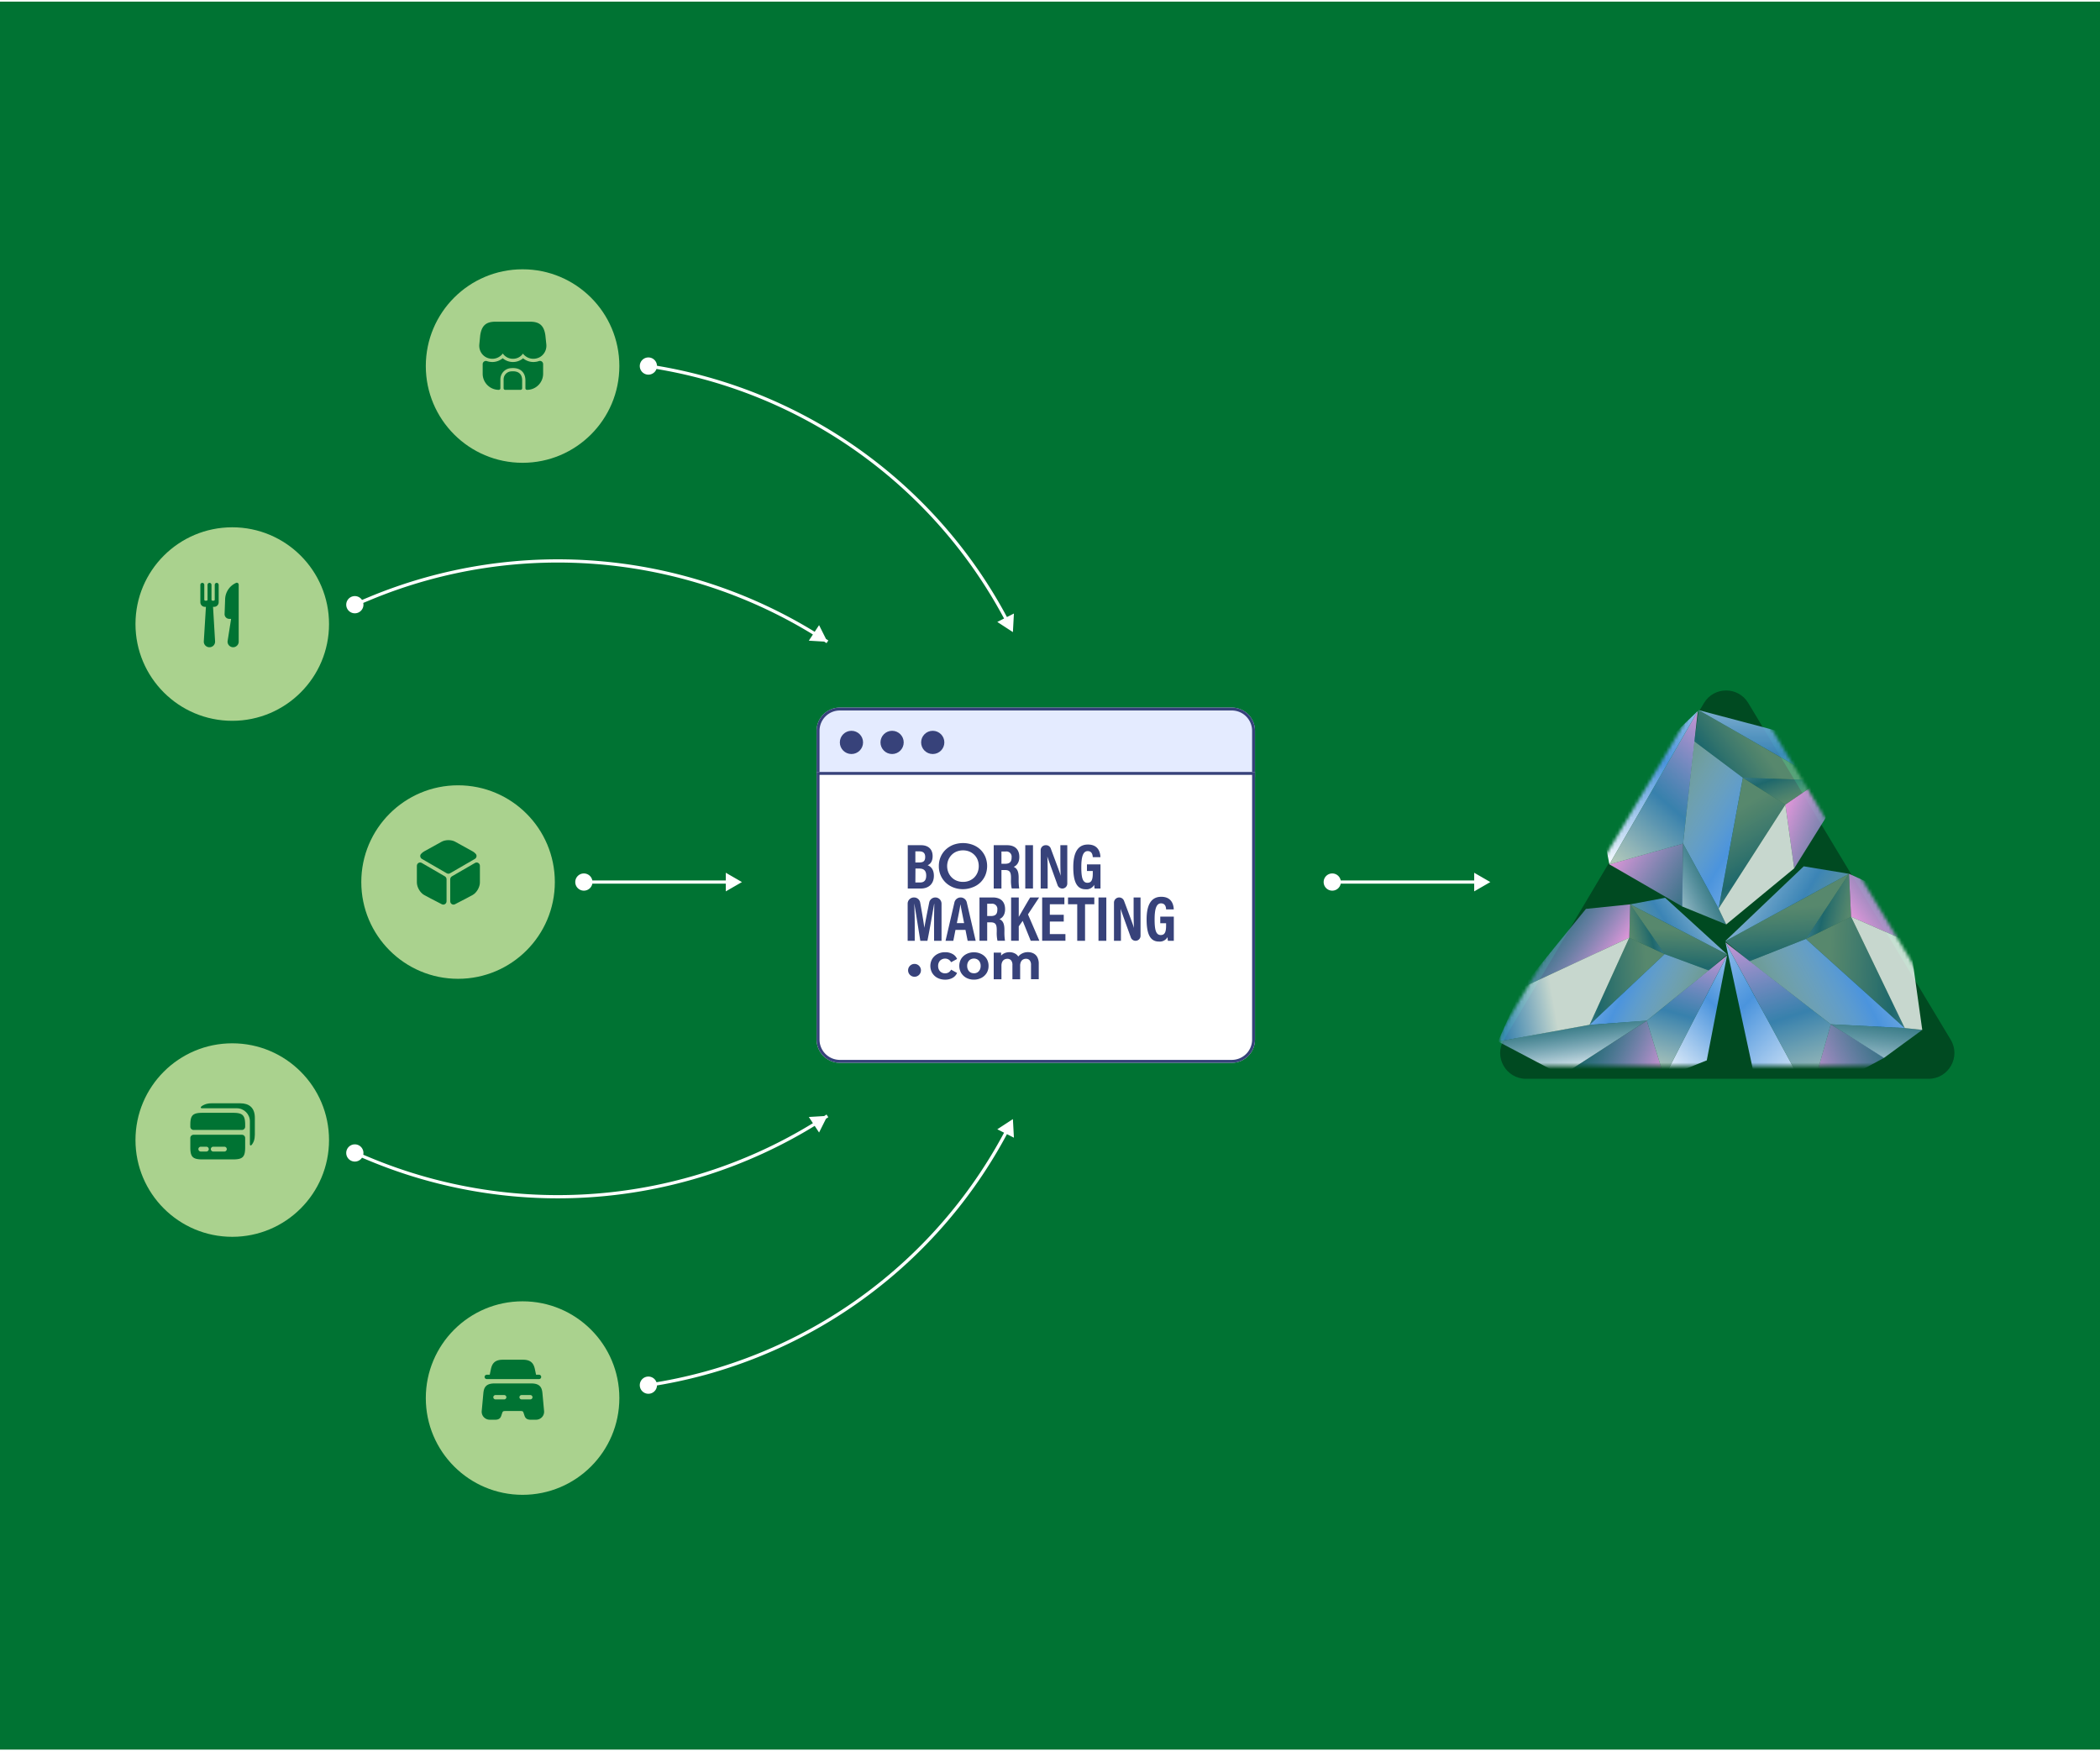 <svg xmlns="http://www.w3.org/2000/svg" width="651" height="543" fill="none"><path fill="#007333" d="M0 .5h651v542H0V.5z"/><path fill="#fff" d="M178.333 273.5a2.667 2.667 0 1 0 5.334 0 2.667 2.667 0 0 0-5.334 0zm51.667 0-5-2.887v5.774l5-2.887zm-49 .5h44.5v-1H181v1zm229.333-.5a2.667 2.667 0 1 0 5.334 0 2.667 2.667 0 0 0-5.334 0zm51.667 0-5-2.887v5.774l5-2.887zm-49 .5h44.5v-1H413v1z"/><g filter="url(#a)"><circle cx="159" cy="110.5" r="30" fill="#AAD28E"/></g><path fill="#007333" d="m169.36 106.77-.29-2.77c-.42-3.02-1.79-4.25-4.72-4.25h-10.76c-2.94 0-4.3 1.23-4.73 4.28l-.27 2.75c-.1 1.07.19 2.11.82 2.92.76.99 1.93 1.55 3.23 1.55 1.26 0 2.47-.63 3.23-1.64a3.754 3.754 0 0 0 3.13 1.64c1.29 0 2.42-.6 3.11-1.6.77.99 1.96 1.6 3.2 1.6 1.33 0 2.53-.59 3.28-1.63.6-.8.87-1.81.77-2.85zm-11.01 8.39a2.495 2.495 0 0 0-2.23 2.49v2.74c0 .27.22.49.49.49h4.77c.27 0 .49-.22.49-.49V118c.01-2.09-1.22-3.08-3.52-2.84z"/><path fill="#007333" d="M168.37 112.898v2.98c0 2.76-2.24 5-5 5a.49.49 0 0 1-.49-.49v-2.39c0-1.28-.39-2.28-1.15-2.96-.67-.61-1.58-.91-2.71-.91-.25 0-.5.01-.77.04a3.485 3.485 0 0 0-3.13 3.48v2.74c0 .27-.22.49-.49.49-2.76 0-5-2.24-5-5v-2.96a1 1 0 0 1 1.34-.94c.27.09.54.16.82.2.12.02.25.04.37.04.16.02.32.03.48.03 1.16 0 2.3-.43 3.2-1.17.86.74 1.98 1.17 3.16 1.17 1.19 0 2.29-.41 3.15-1.15.9.73 2.02 1.15 3.16 1.15.18 0 .36-.01.53-.03.12-.01.23-.02.34-.04.31-.04.59-.13.87-.22a.997.997 0 0 1 1.32.94z"/><g filter="url(#b)"><circle cx="69" cy="350.5" r="30" fill="#AAD28E"/></g><path fill="#007333" d="M72.22 345.051h-9.44c-.28 0-.54.01-.78.02-2.37.14-3 1.01-3 3.71v.58c0 .55.45 1 1 1h15c.55 0 1-.45 1-1v-.58c0-2.98-.76-3.73-3.78-3.73zM60 351.859c-.55 0-1 .45-1 1v2.91c0 2.98.76 3.73 3.78 3.73h9.44c2.97 0 3.75-.72 3.78-3.57v-3.07c0-.55-.45-1-1-1H60zm3.96 5.2h-1.71c-.41 0-.75-.34-.75-.75s.34-.75.75-.75h1.72c.41 0 .75.34.75.75s-.34.75-.76.75zm5.59 0h-3.44c-.41 0-.75-.34-.75-.75s.34-.75.75-.75h3.44a.749.749 0 1 1 0 1.5z"/><path fill="#007333" d="M79 351.832v-5.24c0-3.13-1.79-4.49-4.49-4.49h-8.93c-.76 0-1.44.11-2.04.34-.47.17-.89.42-1.23.75-.18.17-.04.45.22.45H73.4c2.25 0 4.07 1.82 4.07 4.07v7.17c0 .25.27.39.45.21.69-.73 1.08-1.8 1.08-3.26z"/><g filter="url(#c)"><circle cx="139" cy="270.5" r="30" fill="#AAD28E"/></g><path fill="#007333" d="m147.21 266.321-7.7 4.46c-.31.18-.7.18-1.02 0l-7.7-4.46c-.55-.32-.69-1.07-.27-1.54.29-.33.62-.6.97-.79l5.42-3c1.16-.65 3.04-.65 4.2 0l5.42 3c.35.19.68.47.97.79.4.47.26 1.22-.29 1.54zm-8.78 6.318v6.82c0 .76-.77 1.26-1.45.93-2.06-1.01-5.53-2.9-5.53-2.9-1.22-.69-2.22-2.43-2.22-3.86v-5.16c0-.79.83-1.29 1.51-.9l7.19 4.17c.3.19.5.53.5.9zm1.14 0v6.82c0 .76.77 1.26 1.45.93 2.06-1.01 5.53-2.9 5.53-2.9 1.22-.69 2.22-2.43 2.22-3.86v-5.16c0-.79-.83-1.29-1.51-.9l-7.19 4.17c-.3.19-.5.53-.5.9z"/><g filter="url(#d)"><circle cx="69" cy="190.5" r="30" fill="#AAD28E"/></g><path fill="#007333" fill-rule="evenodd" d="M69.79 185.767a5.737 5.737 0 0 1 3.388-5.029c.379-.168.8.105.82.526v17.698c0 .947-.778 1.726-1.725 1.726-1.052 0-1.873-.947-1.704-1.979l1.073-6.818h-.568a1.45 1.45 0 0 1-1.452-1.494l.168-4.63zm-3.22-4.461a.611.611 0 0 1 1.22 0v5.429c0 .8-.63 1.431-1.43 1.431h-.316l.632 10.69a1.732 1.732 0 0 1-1.726 1.831h-.042c-.99 0-1.79-.842-1.726-1.831l.652-10.69h-.294c-.8 0-1.43-.631-1.43-1.431v-5.429a.611.611 0 0 1 1.22 0v4.629c0 .168.147.316.315.316h.38a.324.324 0 0 0 .315-.316v-4.629a.611.611 0 0 1 1.22 0v4.629c0 .168.147.316.316.316h.378a.324.324 0 0 0 .316-.316v-4.629z" clip-rule="evenodd"/><g filter="url(#e)"><circle cx="159" cy="430.5" r="30" fill="#AAD28E"/></g><path fill="#007333" d="M167.774 426.941a.68.68 0 0 1-.675.675H150.9a.68.68 0 0 1-.675-.675.68.68 0 0 1 .675-.675h.918l.342-1.629c.324-1.575.999-3.024 3.681-3.024h6.318c2.681 0 3.356 1.449 3.68 3.024l.342 1.629h.918a.68.68 0 0 1 .675.675zm.387 5.093c-.135-1.485-.531-3.069-3.419-3.069h-11.484c-2.889 0-3.276 1.584-3.42 3.069l-.504 5.481a2.456 2.456 0 0 0 .63 1.881 2.526 2.526 0 0 0 1.872.819h1.692c1.458 0 1.737-.837 1.917-1.386l.18-.54c.207-.621.261-.774 1.071-.774h4.608c.81 0 .837.09 1.071.774l.18.54c.18.549.459 1.386 1.917 1.386h1.692a2.54 2.54 0 0 0 1.871-.819 2.456 2.456 0 0 0 .63-1.881l-.504-5.481zm-11.861 1.881h-2.7a.68.68 0 0 1-.675-.675.68.68 0 0 1 .675-.675h2.7a.68.68 0 0 1 .675.675.68.68 0 0 1-.675.675zm8.1 0h-2.7a.68.68 0 0 1-.675-.675.68.68 0 0 1 .675-.675h2.7a.68.68 0 0 1 .675.675.68.68 0 0 1-.675.675z"/><g filter="url(#f)"><path fill="#E4EBFF" d="M249.55 223.001a7.2 7.2 0 0 1 7.2-7.2h121.5a7.2 7.2 0 0 1 7.2 7.2v14.4h-135.9v-14.4z"/><circle cx="260.35" cy="226.6" r="3.6" fill="#37427A"/><circle cx="272.95" cy="226.6" r="3.6" fill="#37427A"/><circle cx="285.55" cy="226.6" r="3.6" fill="#37427A"/><path stroke="#37427A" stroke-width=".9" d="M250 223.001a6.75 6.75 0 0 1 6.75-6.75h121.5a6.75 6.75 0 0 1 6.75 6.75v13.95H250v-13.95z"/></g><g filter="url(#g)"><path fill="#fff" d="M249.551 235.758h135.9v82.98a7.2 7.2 0 0 1-7.2 7.2h-121.5a7.2 7.2 0 0 1-7.2-7.2v-82.98z"/><path fill="#37427A" d="M289.403 300.16a5.027 5.027 0 0 1-2.38-.541 4.165 4.165 0 0 1-1.625-1.516 4.395 4.395 0 0 1 0-4.392 4.227 4.227 0 0 1 1.625-1.501 4.934 4.934 0 0 1 2.38-.556 4.572 4.572 0 0 1 2.284.549 3.134 3.134 0 0 1 1.405 1.544l-1.845 1.011a2.19 2.19 0 0 0-.812-.85 2.065 2.065 0 0 0-1.047-.27 2.199 2.199 0 0 0-1.091.27 1.907 1.907 0 0 0-.783.776 2.402 2.402 0 0 0-.293 1.23c-.013.431.088.858.293 1.238.181.33.452.602.783.783.335.181.71.274 1.091.271.366 0 .727-.093 1.047-.271.344-.212.625-.513.812-.871l1.845 1.017a3.25 3.25 0 0 1-1.405 1.538 4.58 4.58 0 0 1-2.284.541zm8.901-.005a4.848 4.848 0 0 1-2.328-.549 4.233 4.233 0 0 1-1.61-1.516 4.388 4.388 0 0 1 0-4.392 4.087 4.087 0 0 1 1.61-1.465 4.86 4.86 0 0 1 2.328-.549 4.931 4.931 0 0 1 2.35.549 4.094 4.094 0 0 1 1.618 1.465c.392.664.592 1.425.579 2.196a4.134 4.134 0 0 1-.579 2.196 4.226 4.226 0 0 1-1.618 1.508 4.924 4.924 0 0 1-2.35.557zm0-1.962c.379.004.752-.089 1.084-.271a2.02 2.02 0 0 0 .732-.791c.197-.379.295-.802.285-1.23a2.462 2.462 0 0 0-.285-1.23 1.932 1.932 0 0 0-.732-.776 2.073 2.073 0 0 0-1.069-.271 2.11 2.11 0 0 0-1.076.271 1.939 1.939 0 0 0-.732.776c-.2.379-.299.802-.286 1.23-.01.428.089.851.286 1.23.168.325.421.598.732.791.327.173.692.261 1.061.256v.015zm16.743-6.56a3.737 3.737 0 0 1 1.743.396c.512.263.93.68 1.193 1.193.311.645.459 1.356.432 2.072v4.737h-2.401v-4.393a2.2 2.2 0 0 0-.41-1.464 1.42 1.42 0 0 0-1.142-.483 1.832 1.832 0 0 0-.952.241c-.286.17-.509.426-.637.732a2.76 2.76 0 0 0-.227 1.223v4.151h-2.394v-4.393a2.195 2.195 0 0 0-.41-1.464 1.463 1.463 0 0 0-1.178-.483 1.846 1.846 0 0 0-.938.242c-.285.171-.51.427-.644.732a2.76 2.76 0 0 0-.234 1.222v4.151h-2.394v-8.272h2.292v2.24l-.432-.644c.26-.545.685-.993 1.215-1.282a3.664 3.664 0 0 1 1.793-.439 3.515 3.515 0 0 1 2.006.578 2.765 2.765 0 0 1 1.135 1.757l-.849-.226a3.35 3.35 0 0 1 1.325-1.531 3.842 3.842 0 0 1 2.108-.593zm-35.147 7.631a1.992 1.992 0 1 0 0-3.984 1.992 1.992 0 0 0 0 3.984zm-2.093-40.791h4.099c2.328 0 3.609 1.295 3.609 3.404 0 1.698-.805 2.518-1.552 2.796.952.396 1.94 1.26 1.94 3.28 0 2.555-1.661 3.953-4.048 3.953h-4.048v-13.433zm3.521 5.359c1.464 0 1.881-.571 1.881-1.736 0-1.164-.615-1.713-1.801-1.713h-1.244v3.449h1.164zm-1.164 6.2h1.464c1.201 0 1.896-.615 1.896-2.123 0-1.383-.578-2.196-2.159-2.196h-1.172l-.029 4.319zm14.78 2.075a8.146 8.146 0 0 1-2.987-.535 7.19 7.19 0 0 1-2.394-1.508 6.817 6.817 0 0 1-1.567-2.277 7.044 7.044 0 0 1-.556-2.826 7.175 7.175 0 0 1 .556-2.855 6.771 6.771 0 0 1 1.567-2.262 7.403 7.403 0 0 1 2.379-1.501 8.698 8.698 0 0 1 5.981 0 6.944 6.944 0 0 1 2.372 1.464 6.833 6.833 0 0 1 1.56 2.27 7.611 7.611 0 0 1 0 5.71 6.976 6.976 0 0 1-1.56 2.27 6.864 6.864 0 0 1-2.372 1.464 8.26 8.26 0 0 1-2.979.586zm0-2.263a5.03 5.03 0 0 0 1.932-.358 4.702 4.702 0 0 0 1.545-1.011 4.75 4.75 0 0 0 1.018-1.552 5.031 5.031 0 0 0 .373-1.962 5.325 5.325 0 0 0-.359-1.969 4.444 4.444 0 0 0-1.025-1.545 4.711 4.711 0 0 0-1.552-1.017 5.13 5.13 0 0 0-1.932-.359 5.33 5.33 0 0 0-1.955.359 4.509 4.509 0 0 0-1.559 1.025 4.866 4.866 0 0 0-1.032 1.552 5.165 5.165 0 0 0 0 3.894 4.755 4.755 0 0 0 1.032 1.56c.443.446.974.795 1.559 1.025a5.185 5.185 0 0 0 1.955.358zm11.904-3.662v5.724h-2.394v-13.433h4.114c2.438 0 3.822 1.273 3.822 3.66 0 1.94-1.04 2.775-1.743 3.053 1.04.49 1.538 1.369 1.538 3.353v.542c-.021.94.037 1.88.176 2.811h-2.321a10.96 10.96 0 0 1-.234-2.833v-.491c0-1.793-.41-2.401-1.933-2.401l-1.025.015zm0-1.948h1.127c1.465 0 2.021-.629 2.021-1.984a1.621 1.621 0 0 0-.441-1.356 1.607 1.607 0 0 0-1.345-.474h-1.362v3.814zm9.78-5.761v13.433h-2.394v-13.433h2.394zm2.38 13.434v-11.889a1.533 1.533 0 0 1 .947-1.427c.187-.078.388-.118.59-.118h.125a1.533 1.533 0 0 1 1.464 1.01c2.452 6.545 2.928 7.863 3.097 8.492-.118-1.618-.118-3.594-.118-5.798v-3.704h2.145v11.896a1.537 1.537 0 0 1-1.537 1.538 1.545 1.545 0 0 1-1.464-1.018c-2.54-7.021-3.016-8.353-3.185-8.939.095 1.655.103 3.661.103 6.04v3.917h-2.167zm18.543.005h-1.83c-.059-.379-.098-.76-.118-1.142a2.726 2.726 0 0 1-2.664 1.369c-2.804 0-3.822-2.497-3.822-6.86 0-4.905 1.655-7.013 4.539-7.013 3.66 0 3.844 3.118 3.88 3.916h-2.372c-.044-.541-.161-1.881-1.574-1.881-1.552 0-1.984 2.064-1.984 4.971 0 3.133.366 4.853 1.896 4.853 1.281 0 1.662-.981 1.662-2.928v-.732h-1.808v-2.05h4.195v7.497zm-51.597 11.205c0-2.292.044-4.913.081-6.435h-.052c-.468 2.547-1.207 7.079-2.086 11.428h-2.196c-.652-4.049-1.42-8.873-1.852-11.465h-.022c.073 1.567.139 4.393.139 6.699v4.766h-2.196v-11.502a1.93 1.93 0 0 1 1.932-1.932h.059c.452 0 .89.159 1.237.449.346.291.58.694.659 1.139.578 3.156 1.069 6.157 1.296 7.834.234-1.56.885-4.752 1.508-7.87a1.928 1.928 0 0 1 2.627-1.405c.234.097.447.24.626.419a1.94 1.94 0 0 1 .561 1.366v11.502h-2.306l-.015-4.993zm6.64 1.61-.666 3.383h-2.408l2.752-11.911a1.98 1.98 0 0 1 1.918-1.523 1.954 1.954 0 0 1 1.911 1.523l2.76 11.911h-2.489l-.674-3.383h-3.104zm2.68-2.086c-.505-2.57-.901-4.451-1.113-5.732h-.059c-.161 1.237-.585 3.257-1.083 5.732h2.255zm7.152-.256v5.725h-2.387v-13.434h4.107c2.445 0 3.829 1.274 3.829 3.66 0 1.94-1.04 2.775-1.743 3.053 1.04.491 1.538 1.376 1.538 3.36v.535c-.025.94.034 1.881.176 2.811h-2.328a11.369 11.369 0 0 1-.227-2.833v-.476c0-1.794-.41-2.401-1.933-2.401h-1.032zm0-1.948h1.134c1.465 0 2.014-.629 2.014-1.984a1.612 1.612 0 0 0-1.052-1.75 1.604 1.604 0 0 0-.727-.08h-1.369v3.814zm7.416-5.761h2.372v6.025c.732-1.223 2.467-4.283 3.543-6.025h2.775l-3.463 5.249 3.536 8.185h-2.68l-2.496-6.172-1.215 1.699v4.473h-2.372v-13.434zm16.318 7.467h-4.312v3.895h4.832v2.072h-7.211v-13.434h6.889v2.108h-4.51v3.265h4.312v2.094zm4.18-5.359h-2.855v-2.108h8.148v2.108h-2.869v11.326h-2.424v-11.326zm9.019-2.108v13.434h-2.43v-13.434h2.43zm2.372 13.434v-11.824a1.62 1.62 0 0 1 1.611-1.61 1.617 1.617 0 0 1 1.515 1.061c2.438 6.501 2.929 7.812 3.082 8.441-.109-1.618-.117-3.594-.117-5.791v-3.711h2.145v11.896a1.528 1.528 0 0 1-.45 1.087 1.546 1.546 0 0 1-1.98.173 1.55 1.55 0 0 1-.571-.74c-2.54-7.021-3.016-8.346-3.177-8.939.102 1.655.102 3.661.102 6.04v3.917h-2.16zm18.552.005h-1.837c-.056-.379-.093-.76-.11-1.142a2.768 2.768 0 0 1-1.132 1.084 2.766 2.766 0 0 1-1.54.292c-2.804 0-3.814-2.504-3.814-6.867 0-4.905 1.654-7.013 4.539-7.013 3.66 0 3.836 3.118 3.88 3.916h-2.38c0-.541-.153-1.881-1.574-1.881-1.552 0-1.984 2.064-1.984 4.971 0 3.133.366 4.854 1.904 4.854 1.274 0 1.654-.974 1.654-2.929v-.732h-1.808v-2.05h4.202v7.497z"/><path stroke="#37427A" stroke-width=".9" d="M250.001 236.208h135v82.53a6.75 6.75 0 0 1-6.75 6.75h-121.5a6.75 6.75 0 0 1-6.75-6.75v-82.53z"/></g><path fill="#fff" d="M198.333 429.5a2.667 2.667 0 1 0 5.334 0 2.667 2.667 0 0 0-5.334 0zM314 347l-4.836 3.154 5.15 2.611L314 347zm-.792 1.562-.446-.226.446.226zm-112.134 81.433a151.283 151.283 0 0 0 112.58-81.207l-.892-.452a150.277 150.277 0 0 1-111.836 80.669l.148.99zM107.333 357.5a2.667 2.667 0 1 0 5.334 0 2.667 2.667 0 0 0-5.334 0zM256.5 346l-5.763.342 3.177 4.82L256.5 346zm-142.101 13.337.192-.461-.192.461zm-4.592-1.376 4.399 1.838.385-.923-4.398-1.837-.386.922zm4.399 1.838a152.34 152.34 0 0 0 142.569-13.382l-.55-.834a151.343 151.343 0 0 1-141.634 13.293l-.385.923zM107.333 187.5a2.667 2.667 0 1 1 5.334 0 2.667 2.667 0 0 1-5.334 0zM256.5 199l-5.763-.342 3.177-4.82L256.5 199zm-142.101-13.337.192.461-.192-.461zm-4.592 1.376 4.399-1.838.385.923-4.398 1.837-.386-.922zm4.399-1.838a152.34 152.34 0 0 1 142.569 13.382l-.55.834a151.343 151.343 0 0 0-141.634-13.293l-.385-.923zm84.127-71.701a2.667 2.667 0 1 1 5.334 0 2.667 2.667 0 0 1-5.334 0zM314 196l-4.836-3.154 5.15-2.611L314 196zm-.792-1.562-.446.226.446-.226zm-112.134-81.433a151.283 151.283 0 0 1 112.58 81.207l-.892.452a150.277 150.277 0 0 0-111.836-80.669l.148-.99z"/><g filter="url(#h)"><path fill="#004A21" d="M597.857 330.5H473.059c-6.203 0-10.046-6.754-6.877-12.087l62.038-104.405c3.091-5.203 10.616-5.222 13.734-.035l62.76 104.405c3.205 5.333-.636 12.122-6.857 12.122z"/></g><mask id="i" width="141" height="121" x="465" y="210" maskUnits="userSpaceOnUse" style="mask-type:alpha"><path fill="#007333" d="M597.857 330.5H473.059c-6.203 0-10.046-6.754-6.877-12.087l62.038-104.405c3.091-5.203 10.616-5.222 13.734-.035l62.76 104.405c3.205 5.333-.636 12.122-6.857 12.122z"/></mask><g mask="url(#i)"><g filter="url(#j)"><path fill="url(#k)" d="m521.48 281.067 13.642 5.578-2.347-4.922-11.024-20.146-.271 19.49z"/></g><g filter="url(#l)"><path fill="url(#m)" d="m521.555 281.105-22.643-13.09 22.84-6.449-.197 19.539z"/></g><g filter="url(#n)"><path fill="url(#o)" d="m526.32 220.463-27.407 47.56 22.84-6.448 4.567-41.112z"/></g><g filter="url(#p)"><path fill="url(#q)" d="m553.457 249.482-20.689 32.245 7.523-40.574 13.166 8.329z"/></g><g filter="url(#r)"><path fill="url(#s)" d="m540.291 241.153-7.523 40.574-11.017-20.153 3.493-31.707 15.047 11.286z"/></g><g filter="url(#t)"><path fill="url(#u)" d="m540.291 241.151 24.183.806-37.886-21.765-1.344 9.673 15.047 11.286z"/></g><g filter="url(#v)"><path fill="url(#w)" d="m564.476 241.957-24.219-.829 13.202 8.352 11.017-7.523z"/></g><g filter="url(#x)"><path fill="url(#y)" d="m564.475 241.953 1.476 11.65-9.753 15.647-2.74-19.773 11.017-7.524z"/></g><g filter="url(#z)"><path fill="url(#A)" d="m532.765 281.714 20.699-32.233 2.734 19.774-21.076 17.39-2.357-4.931z"/></g><g filter="url(#B)"><path fill="url(#C)" d="m559.102 228.791 5.374 13.166-37.887-21.765 32.513 8.599z"/></g><g filter="url(#D)"><path fill="url(#E)" d="m526.319 220.459-27.407 47.561-3.493-18.003 30.9-29.558z"/></g><g filter="url(#F)"><path fill="url(#G)" d="m584.006 328.041 11.893-8.703-5.422-.576-22.936-1.154 16.465 10.433z"/></g><g filter="url(#H)"><path fill="url(#I)" d="m584.079 328-23.006 12.44 6.461-22.836L584.079 328z"/></g><g filter="url(#J)"><path fill="url(#K)" d="m534.904 292.197 26.176 48.248 6.461-22.836-32.637-25.412z"/></g><g filter="url(#L)"><path fill="url(#M)" d="m573.833 284.262 16.643 34.508-30.633-27.65 13.99-6.858z"/></g><g filter="url(#N)"><path fill="url(#O)" d="m559.844 291.12 30.632 27.65-22.938-1.163-25.187-19.574 17.493-6.913z"/></g><g filter="url(#P)"><path fill="url(#Q)" d="m559.842 291.12 13.346-20.183-38.377 20.888 7.539 6.209 17.492-6.914z"/></g><g filter="url(#R)"><path fill="url(#S)" d="m573.189 270.937-13.384 20.203 14.027-6.877-.643-13.326z"/></g><g filter="url(#T)"><path fill="url(#U)" d="m573.187 270.933 10.699 4.841 8.227 16.501-18.282-8.016-.644-13.326z"/></g><g filter="url(#V)"><path fill="url(#W)" d="m590.464 318.767-16.628-34.51 18.279 8.021 3.784 27.061-5.435-.572z"/></g><g filter="url(#X)"><path fill="url(#Y)" d="m559.158 268.624 14.031 2.314-38.377 20.888 24.346-23.202z"/></g><g filter="url(#Z)"><path fill="url(#aa)" d="m534.9 292.193 26.177 48.249-17.168-6.448-9.009-41.801z"/></g><g filter="url(#ab)"><path fill="url(#ac)" d="M484.254 333.407 464.37 322.93l28.39-5.17 17.755-1.277-26.261 16.924z"/></g><g filter="url(#ad)"><path fill="url(#ae)" d="m484.258 333.408 31.649.665-5.388-17.589-26.261 16.924z"/></g><g filter="url(#af)"><path fill="url(#ag)" d="m535.383 296.246-19.479 37.828-5.388-17.589 24.867-20.239z"/></g><g filter="url(#ah)"><path fill="url(#ai)" d="m505.081 290.75-12.321 27.02 23.276-21.939-10.955-5.081z"/></g><g filter="url(#aj)"><path fill="url(#ak)" d="m516.035 295.828-23.276 21.939 17.756-1.284 19.192-15.589-13.672-5.066z"/></g><g filter="url(#al)"><path fill="url(#am)" d="m516.039 295.83-10.68-15.418 30.09 15.546-5.739 4.937-13.671-5.065z"/></g><g filter="url(#an)"><path fill="url(#ao)" d="m505.357 280.408 10.71 15.433-10.986-5.096.276-10.337z"/></g><g filter="url(#ap)"><path fill="url(#aq)" d="m505.359 280.41-13.714 1.405-19.908 24.475 33.346-15.542.276-10.338z"/></g><g filter="url(#ar)"><path fill="url(#as)" d="m492.77 317.762 12.31-27.021-33.345 15.548-7.35 16.652 28.385-5.179z"/></g><g filter="url(#at)"><path fill="url(#au)" d="m516.193 278.385-10.835 2.027 30.089 15.547-19.254-17.574z"/></g><g filter="url(#av)"><path fill="url(#aw)" d="m535.384 296.248-19.479 37.828 13.197-5.284 6.282-32.544z"/></g></g><defs><filter id="b" width="63" height="63" x="39" y="320.5" color-interpolation-filters="sRGB" filterUnits="userSpaceOnUse"><feFlood flood-opacity="0" result="BackgroundImageFix"/><feColorMatrix in="SourceAlpha" result="hardAlpha" values="0 0 0 0 0 0 0 0 0 0 0 0 0 0 0 0 0 0 127 0"/><feOffset dx="3" dy="3"/><feColorMatrix values="0 0 0 0 0 0 0 0 0 0.325 0 0 0 0 0.144 0 0 0 1 0"/><feBlend in2="BackgroundImageFix" result="effect1_dropShadow_1044_5493"/><feBlend in="SourceGraphic" in2="effect1_dropShadow_1044_5493" result="shape"/></filter><filter id="ap" width="39.854" height="32.112" x="468.621" y="277.294" color-interpolation-filters="sRGB" filterUnits="userSpaceOnUse"><feFlood flood-opacity="0" result="BackgroundImageFix"/><feGaussianBlur in="BackgroundImageFix" stdDeviation="1.558"/><feComposite in2="SourceAlpha" operator="in" result="effect1_backgroundBlur_1044_5493"/><feBlend in="SourceGraphic" in2="effect1_backgroundBlur_1044_5493" result="shape"/></filter><filter id="c" width="63" height="63" x="109" y="240.5" color-interpolation-filters="sRGB" filterUnits="userSpaceOnUse"><feFlood flood-opacity="0" result="BackgroundImageFix"/><feColorMatrix in="SourceAlpha" result="hardAlpha" values="0 0 0 0 0 0 0 0 0 0 0 0 0 0 0 0 0 0 127 0"/><feOffset dx="3" dy="3"/><feColorMatrix values="0 0 0 0 0 0 0 0 0 0.325 0 0 0 0 0.144 0 0 0 1 0"/><feBlend in2="BackgroundImageFix" result="effect1_dropShadow_1044_5493"/><feBlend in="SourceGraphic" in2="effect1_dropShadow_1044_5493" result="shape"/></filter><filter id="d" width="63" height="63" x="39" y="160.5" color-interpolation-filters="sRGB" filterUnits="userSpaceOnUse"><feFlood flood-opacity="0" result="BackgroundImageFix"/><feColorMatrix in="SourceAlpha" result="hardAlpha" values="0 0 0 0 0 0 0 0 0 0 0 0 0 0 0 0 0 0 127 0"/><feOffset dx="3" dy="3"/><feColorMatrix values="0 0 0 0 0 0 0 0 0 0.325 0 0 0 0 0.144 0 0 0 1 0"/><feBlend in2="BackgroundImageFix" result="effect1_dropShadow_1044_5493"/><feBlend in="SourceGraphic" in2="effect1_dropShadow_1044_5493" result="shape"/></filter><filter id="e" width="63" height="63" x="129" y="400.5" color-interpolation-filters="sRGB" filterUnits="userSpaceOnUse"><feFlood flood-opacity="0" result="BackgroundImageFix"/><feColorMatrix in="SourceAlpha" result="hardAlpha" values="0 0 0 0 0 0 0 0 0 0 0 0 0 0 0 0 0 0 127 0"/><feOffset dx="3" dy="3"/><feColorMatrix values="0 0 0 0 0 0 0 0 0 0.325 0 0 0 0 0.144 0 0 0 1 0"/><feBlend in2="BackgroundImageFix" result="effect1_dropShadow_1044_5493"/><feBlend in="SourceGraphic" in2="effect1_dropShadow_1044_5493" result="shape"/></filter><filter id="f" width="139.5" height="25.202" x="249.55" y="215.801" color-interpolation-filters="sRGB" filterUnits="userSpaceOnUse"><feFlood flood-opacity="0" result="BackgroundImageFix"/><feColorMatrix in="SourceAlpha" result="hardAlpha" values="0 0 0 0 0 0 0 0 0 0 0 0 0 0 0 0 0 0 127 0"/><feOffset dx="3.6" dy="3.6"/><feColorMatrix values="0 0 0 0 0 0 0 0 0 0.325 0 0 0 0 0.145 0 0 0 1 0"/><feBlend in2="BackgroundImageFix" result="effect1_dropShadow_1044_5493"/><feBlend in="SourceGraphic" in2="effect1_dropShadow_1044_5493" result="shape"/></filter><filter id="g" width="139.5" height="93.78" x="249.551" y="235.758" color-interpolation-filters="sRGB" filterUnits="userSpaceOnUse"><feFlood flood-opacity="0" result="BackgroundImageFix"/><feColorMatrix in="SourceAlpha" result="hardAlpha" values="0 0 0 0 0 0 0 0 0 0 0 0 0 0 0 0 0 0 127 0"/><feOffset dx="3.6" dy="3.6"/><feColorMatrix values="0 0 0 0 0 0 0 0 0 0.325 0 0 0 0 0.145 0 0 0 1 0"/><feBlend in2="BackgroundImageFix" result="effect1_dropShadow_1044_5493"/><feBlend in="SourceGraphic" in2="effect1_dropShadow_1044_5493" result="shape"/></filter><filter id="h" width="140.822" height="124.406" x="465.047" y="210.094" color-interpolation-filters="sRGB" filterUnits="userSpaceOnUse"><feFlood flood-opacity="0" result="BackgroundImageFix"/><feBlend in="SourceGraphic" in2="BackgroundImageFix" result="shape"/><feColorMatrix in="SourceAlpha" result="hardAlpha" values="0 0 0 0 0 0 0 0 0 0 0 0 0 0 0 0 0 0 127 0"/><feOffset dy="4"/><feGaussianBlur stdDeviation="2"/><feComposite in2="hardAlpha" k2="-1" k3="1" operator="arithmetic"/><feColorMatrix values="0 0 0 0 0 0 0 0 0 0 0 0 0 0 0 0 0 0 0.4 0"/><feBlend in2="shape" result="effect1_innerShadow_1044_5493"/></filter><filter id="j" width="21.682" height="33.107" x="517.46" y="257.558" color-interpolation-filters="sRGB" filterUnits="userSpaceOnUse"><feFlood flood-opacity="0" result="BackgroundImageFix"/><feGaussianBlur in="BackgroundImageFix" stdDeviation="2.01"/><feComposite in2="SourceAlpha" operator="in" result="effect1_backgroundBlur_1044_5493"/><feBlend in="SourceGraphic" in2="effect1_backgroundBlur_1044_5493" result="shape"/></filter><filter id="l" width="30.881" height="27.58" x="494.892" y="257.546" color-interpolation-filters="sRGB" filterUnits="userSpaceOnUse"><feFlood flood-opacity="0" result="BackgroundImageFix"/><feGaussianBlur in="BackgroundImageFix" stdDeviation="2.01"/><feComposite in2="SourceAlpha" operator="in" result="effect1_backgroundBlur_1044_5493"/><feBlend in="SourceGraphic" in2="effect1_backgroundBlur_1044_5493" result="shape"/></filter><filter id="n" width="35.448" height="55.599" x="494.893" y="216.444" color-interpolation-filters="sRGB" filterUnits="userSpaceOnUse"><feFlood flood-opacity="0" result="BackgroundImageFix"/><feGaussianBlur in="BackgroundImageFix" stdDeviation="2.01"/><feComposite in2="SourceAlpha" operator="in" result="effect1_backgroundBlur_1044_5493"/><feBlend in="SourceGraphic" in2="effect1_backgroundBlur_1044_5493" result="shape"/></filter><filter id="p" width="28.73" height="48.615" x="528.747" y="237.132" color-interpolation-filters="sRGB" filterUnits="userSpaceOnUse"><feFlood flood-opacity="0" result="BackgroundImageFix"/><feGaussianBlur in="BackgroundImageFix" stdDeviation="2.01"/><feComposite in2="SourceAlpha" operator="in" result="effect1_backgroundBlur_1044_5493"/><feBlend in="SourceGraphic" in2="effect1_backgroundBlur_1044_5493" result="shape"/></filter><filter id="r" width="26.581" height="59.9" x="517.731" y="225.847" color-interpolation-filters="sRGB" filterUnits="userSpaceOnUse"><feFlood flood-opacity="0" result="BackgroundImageFix"/><feGaussianBlur in="BackgroundImageFix" stdDeviation="2.01"/><feComposite in2="SourceAlpha" operator="in" result="effect1_backgroundBlur_1044_5493"/><feBlend in="SourceGraphic" in2="effect1_backgroundBlur_1044_5493" result="shape"/></filter><filter id="t" width="47.271" height="29.806" x="521.224" y="216.171" color-interpolation-filters="sRGB" filterUnits="userSpaceOnUse"><feFlood flood-opacity="0" result="BackgroundImageFix"/><feGaussianBlur in="BackgroundImageFix" stdDeviation="2.01"/><feComposite in2="SourceAlpha" operator="in" result="effect1_backgroundBlur_1044_5493"/><feBlend in="SourceGraphic" in2="effect1_backgroundBlur_1044_5493" result="shape"/></filter><filter id="v" width="32.261" height="16.392" x="536.236" y="237.108" color-interpolation-filters="sRGB" filterUnits="userSpaceOnUse"><feFlood flood-opacity="0" result="BackgroundImageFix"/><feGaussianBlur in="BackgroundImageFix" stdDeviation="2.01"/><feComposite in2="SourceAlpha" operator="in" result="effect1_backgroundBlur_1044_5493"/><feBlend in="SourceGraphic" in2="effect1_backgroundBlur_1044_5493" result="shape"/></filter><filter id="x" width="20.534" height="35.338" x="549.438" y="237.933" color-interpolation-filters="sRGB" filterUnits="userSpaceOnUse"><feFlood flood-opacity="0" result="BackgroundImageFix"/><feGaussianBlur in="BackgroundImageFix" stdDeviation="2.01"/><feComposite in2="SourceAlpha" operator="in" result="effect1_backgroundBlur_1044_5493"/><feBlend in="SourceGraphic" in2="effect1_backgroundBlur_1044_5493" result="shape"/></filter><filter id="z" width="31.474" height="45.205" x="528.744" y="245.46" color-interpolation-filters="sRGB" filterUnits="userSpaceOnUse"><feFlood flood-opacity="0" result="BackgroundImageFix"/><feGaussianBlur in="BackgroundImageFix" stdDeviation="2.01"/><feComposite in2="SourceAlpha" operator="in" result="effect1_backgroundBlur_1044_5493"/><feBlend in="SourceGraphic" in2="effect1_backgroundBlur_1044_5493" result="shape"/></filter><filter id="B" width="45.928" height="29.806" x="522.568" y="216.171" color-interpolation-filters="sRGB" filterUnits="userSpaceOnUse"><feFlood flood-opacity="0" result="BackgroundImageFix"/><feGaussianBlur in="BackgroundImageFix" stdDeviation="2.01"/><feComposite in2="SourceAlpha" operator="in" result="effect1_backgroundBlur_1044_5493"/><feBlend in="SourceGraphic" in2="effect1_backgroundBlur_1044_5493" result="shape"/></filter><filter id="D" width="38.941" height="55.599" x="491.399" y="216.441" color-interpolation-filters="sRGB" filterUnits="userSpaceOnUse"><feFlood flood-opacity="0" result="BackgroundImageFix"/><feGaussianBlur in="BackgroundImageFix" stdDeviation="2.01"/><feComposite in2="SourceAlpha" operator="in" result="effect1_backgroundBlur_1044_5493"/><feBlend in="SourceGraphic" in2="effect1_backgroundBlur_1044_5493" result="shape"/></filter><filter id="F" width="36.398" height="18.474" x="563.521" y="313.589" color-interpolation-filters="sRGB" filterUnits="userSpaceOnUse"><feFlood flood-opacity="0" result="BackgroundImageFix"/><feGaussianBlur in="BackgroundImageFix" stdDeviation="2.01"/><feComposite in2="SourceAlpha" operator="in" result="effect1_backgroundBlur_1044_5493"/><feBlend in="SourceGraphic" in2="effect1_backgroundBlur_1044_5493" result="shape"/></filter><filter id="H" width="31.047" height="30.877" x="557.053" y="313.585" color-interpolation-filters="sRGB" filterUnits="userSpaceOnUse"><feFlood flood-opacity="0" result="BackgroundImageFix"/><feGaussianBlur in="BackgroundImageFix" stdDeviation="2.01"/><feComposite in2="SourceAlpha" operator="in" result="effect1_backgroundBlur_1044_5493"/><feBlend in="SourceGraphic" in2="effect1_backgroundBlur_1044_5493" result="shape"/></filter><filter id="J" width="40.678" height="56.291" x="530.883" y="288.175" color-interpolation-filters="sRGB" filterUnits="userSpaceOnUse"><feFlood flood-opacity="0" result="BackgroundImageFix"/><feGaussianBlur in="BackgroundImageFix" stdDeviation="2.01"/><feComposite in2="SourceAlpha" operator="in" result="effect1_backgroundBlur_1044_5493"/><feBlend in="SourceGraphic" in2="effect1_backgroundBlur_1044_5493" result="shape"/></filter><filter id="L" width="38.674" height="42.549" x="555.822" y="280.241" color-interpolation-filters="sRGB" filterUnits="userSpaceOnUse"><feFlood flood-opacity="0" result="BackgroundImageFix"/><feGaussianBlur in="BackgroundImageFix" stdDeviation="2.01"/><feComposite in2="SourceAlpha" operator="in" result="effect1_backgroundBlur_1044_5493"/><feBlend in="SourceGraphic" in2="effect1_backgroundBlur_1044_5493" result="shape"/></filter><filter id="N" width="56.166" height="35.689" x="538.33" y="287.101" color-interpolation-filters="sRGB" filterUnits="userSpaceOnUse"><feFlood flood-opacity="0" result="BackgroundImageFix"/><feGaussianBlur in="BackgroundImageFix" stdDeviation="2.01"/><feComposite in2="SourceAlpha" operator="in" result="effect1_backgroundBlur_1044_5493"/><feBlend in="SourceGraphic" in2="effect1_backgroundBlur_1044_5493" result="shape"/></filter><filter id="P" width="46.419" height="35.139" x="530.79" y="266.917" color-interpolation-filters="sRGB" filterUnits="userSpaceOnUse"><feFlood flood-opacity="0" result="BackgroundImageFix"/><feGaussianBlur in="BackgroundImageFix" stdDeviation="2.01"/><feComposite in2="SourceAlpha" operator="in" result="effect1_backgroundBlur_1044_5493"/><feBlend in="SourceGraphic" in2="effect1_backgroundBlur_1044_5493" result="shape"/></filter><filter id="R" width="22.068" height="28.244" x="555.784" y="266.917" color-interpolation-filters="sRGB" filterUnits="userSpaceOnUse"><feFlood flood-opacity="0" result="BackgroundImageFix"/><feGaussianBlur in="BackgroundImageFix" stdDeviation="2.01"/><feComposite in2="SourceAlpha" operator="in" result="effect1_backgroundBlur_1044_5493"/><feBlend in="SourceGraphic" in2="effect1_backgroundBlur_1044_5493" result="shape"/></filter><filter id="T" width="26.967" height="29.381" x="569.167" y="266.913" color-interpolation-filters="sRGB" filterUnits="userSpaceOnUse"><feFlood flood-opacity="0" result="BackgroundImageFix"/><feGaussianBlur in="BackgroundImageFix" stdDeviation="2.01"/><feComposite in2="SourceAlpha" operator="in" result="effect1_backgroundBlur_1044_5493"/><feBlend in="SourceGraphic" in2="effect1_backgroundBlur_1044_5493" result="shape"/></filter><filter id="V" width="30.104" height="43.123" x="569.816" y="280.237" color-interpolation-filters="sRGB" filterUnits="userSpaceOnUse"><feFlood flood-opacity="0" result="BackgroundImageFix"/><feGaussianBlur in="BackgroundImageFix" stdDeviation="2.01"/><feComposite in2="SourceAlpha" operator="in" result="effect1_backgroundBlur_1044_5493"/><feBlend in="SourceGraphic" in2="effect1_backgroundBlur_1044_5493" result="shape"/></filter><filter id="X" width="46.419" height="31.24" x="530.791" y="264.605" color-interpolation-filters="sRGB" filterUnits="userSpaceOnUse"><feFlood flood-opacity="0" result="BackgroundImageFix"/><feGaussianBlur in="BackgroundImageFix" stdDeviation="2.01"/><feComposite in2="SourceAlpha" operator="in" result="effect1_backgroundBlur_1044_5493"/><feBlend in="SourceGraphic" in2="effect1_backgroundBlur_1044_5493" result="shape"/></filter><filter id="Z" width="34.217" height="56.291" x="530.88" y="288.171" color-interpolation-filters="sRGB" filterUnits="userSpaceOnUse"><feFlood flood-opacity="0" result="BackgroundImageFix"/><feGaussianBlur in="BackgroundImageFix" stdDeviation="2.01"/><feComposite in2="SourceAlpha" operator="in" result="effect1_backgroundBlur_1044_5493"/><feBlend in="SourceGraphic" in2="effect1_backgroundBlur_1044_5493" result="shape"/></filter><filter id="ab" width="52.377" height="23.155" x="461.254" y="313.368" color-interpolation-filters="sRGB" filterUnits="userSpaceOnUse"><feFlood flood-opacity="0" result="BackgroundImageFix"/><feGaussianBlur in="BackgroundImageFix" stdDeviation="1.558"/><feComposite in2="SourceAlpha" operator="in" result="effect1_backgroundBlur_1044_5493"/><feBlend in="SourceGraphic" in2="effect1_backgroundBlur_1044_5493" result="shape"/></filter><filter id="ad" width="37.881" height="23.823" x="481.142" y="313.368" color-interpolation-filters="sRGB" filterUnits="userSpaceOnUse"><feFlood flood-opacity="0" result="BackgroundImageFix"/><feGaussianBlur in="BackgroundImageFix" stdDeviation="1.558"/><feComposite in2="SourceAlpha" operator="in" result="effect1_backgroundBlur_1044_5493"/><feBlend in="SourceGraphic" in2="effect1_backgroundBlur_1044_5493" result="shape"/></filter><filter id="af" width="31.101" height="44.061" x="507.399" y="293.13" color-interpolation-filters="sRGB" filterUnits="userSpaceOnUse"><feFlood flood-opacity="0" result="BackgroundImageFix"/><feGaussianBlur in="BackgroundImageFix" stdDeviation="1.558"/><feComposite in2="SourceAlpha" operator="in" result="effect1_backgroundBlur_1044_5493"/><feBlend in="SourceGraphic" in2="effect1_backgroundBlur_1044_5493" result="shape"/></filter><filter id="ah" width="29.509" height="33.252" x="489.643" y="287.634" color-interpolation-filters="sRGB" filterUnits="userSpaceOnUse"><feFlood flood-opacity="0" result="BackgroundImageFix"/><feGaussianBlur in="BackgroundImageFix" stdDeviation="1.558"/><feComposite in2="SourceAlpha" operator="in" result="effect1_backgroundBlur_1044_5493"/><feBlend in="SourceGraphic" in2="effect1_backgroundBlur_1044_5493" result="shape"/></filter><filter id="aj" width="43.181" height="28.17" x="489.642" y="292.712" color-interpolation-filters="sRGB" filterUnits="userSpaceOnUse"><feFlood flood-opacity="0" result="BackgroundImageFix"/><feGaussianBlur in="BackgroundImageFix" stdDeviation="1.558"/><feComposite in2="SourceAlpha" operator="in" result="effect1_backgroundBlur_1044_5493"/><feBlend in="SourceGraphic" in2="effect1_backgroundBlur_1044_5493" result="shape"/></filter><filter id="al" width="36.322" height="26.717" x="502.243" y="277.294" color-interpolation-filters="sRGB" filterUnits="userSpaceOnUse"><feFlood flood-opacity="0" result="BackgroundImageFix"/><feGaussianBlur in="BackgroundImageFix" stdDeviation="1.558"/><feComposite in2="SourceAlpha" operator="in" result="effect1_backgroundBlur_1044_5493"/><feBlend in="SourceGraphic" in2="effect1_backgroundBlur_1044_5493" result="shape"/></filter><filter id="an" width="17.218" height="21.662" x="501.965" y="277.294" color-interpolation-filters="sRGB" filterUnits="userSpaceOnUse"><feFlood flood-opacity="0" result="BackgroundImageFix"/><feGaussianBlur in="BackgroundImageFix" stdDeviation="1.558"/><feComposite in2="SourceAlpha" operator="in" result="effect1_backgroundBlur_1044_5493"/><feBlend in="SourceGraphic" in2="effect1_backgroundBlur_1044_5493" result="shape"/></filter><filter id="a" width="63" height="63" x="129" y="80.5" color-interpolation-filters="sRGB" filterUnits="userSpaceOnUse"><feFlood flood-opacity="0" result="BackgroundImageFix"/><feColorMatrix in="SourceAlpha" result="hardAlpha" values="0 0 0 0 0 0 0 0 0 0 0 0 0 0 0 0 0 0 127 0"/><feOffset dx="3" dy="3"/><feColorMatrix values="0 0 0 0 0 0 0 0 0 0.325 0 0 0 0 0.144 0 0 0 1 0"/><feBlend in2="BackgroundImageFix" result="effect1_dropShadow_1044_5493"/><feBlend in="SourceGraphic" in2="effect1_dropShadow_1044_5493" result="shape"/></filter><filter id="ar" width="46.928" height="38.432" x="461.268" y="287.626" color-interpolation-filters="sRGB" filterUnits="userSpaceOnUse"><feFlood flood-opacity="0" result="BackgroundImageFix"/><feGaussianBlur in="BackgroundImageFix" stdDeviation="1.558"/><feComposite in2="SourceAlpha" operator="in" result="effect1_backgroundBlur_1044_5493"/><feBlend in="SourceGraphic" in2="effect1_backgroundBlur_1044_5493" result="shape"/></filter><filter id="at" width="36.322" height="23.803" x="502.242" y="275.27" color-interpolation-filters="sRGB" filterUnits="userSpaceOnUse"><feFlood flood-opacity="0" result="BackgroundImageFix"/><feGaussianBlur in="BackgroundImageFix" stdDeviation="1.558"/><feComposite in2="SourceAlpha" operator="in" result="effect1_backgroundBlur_1044_5493"/><feBlend in="SourceGraphic" in2="effect1_backgroundBlur_1044_5493" result="shape"/></filter><filter id="av" width="25.712" height="44.061" x="512.789" y="293.13" color-interpolation-filters="sRGB" filterUnits="userSpaceOnUse"><feFlood flood-opacity="0" result="BackgroundImageFix"/><feGaussianBlur in="BackgroundImageFix" stdDeviation="1.558"/><feComposite in2="SourceAlpha" operator="in" result="effect1_backgroundBlur_1044_5493"/><feBlend in="SourceGraphic" in2="effect1_backgroundBlur_1044_5493" result="shape"/></filter><linearGradient id="m" x1="549.347" x2="477.417" y1="335.788" y2="287.807" gradientUnits="userSpaceOnUse"><stop stop-color="#fff"/><stop offset=".526" stop-color="#4B94DD" stop-opacity=".4"/><stop offset=".927" stop-color="#E297DA"/></linearGradient><linearGradient id="Q" x1="590.642" x2="588.04" y1="312.698" y2="276.546" gradientUnits="userSpaceOnUse"><stop stop-color="#fff"/><stop offset=".526" stop-color="#4B94DD" stop-opacity=".4"/><stop offset=".927" stop-color="#fff" stop-opacity=".34"/></linearGradient><linearGradient id="o" x1="532.126" x2="492.57" y1="220.542" y2="265.981" gradientUnits="userSpaceOnUse"><stop stop-color="#E297DA"/><stop offset=".526" stop-color="#4B94DD" stop-opacity=".74"/><stop offset=".927" stop-color="#fff" stop-opacity=".69"/></linearGradient><linearGradient id="q" x1="553.458" x2="529.345" y1="295.107" y2="251.997" gradientUnits="userSpaceOnUse"><stop stop-color="#fff"/><stop offset=".526" stop-color="#4B94DD" stop-opacity=".4"/><stop offset=".927" stop-color="#fff" stop-opacity=".34"/></linearGradient><linearGradient id="s" x1="573.072" x2="494.034" y1="294.203" y2="246.425" gradientUnits="userSpaceOnUse"><stop stop-color="#fff"/><stop offset=".515" stop-color="#4B94DD"/><stop offset=".927" stop-color="#fff" stop-opacity=".34"/></linearGradient><linearGradient id="u" x1="538.029" x2="567.471" y1="278.689" y2="257.547" gradientUnits="userSpaceOnUse"><stop stop-color="#fff"/><stop offset=".526" stop-color="#4B94DD" stop-opacity=".4"/><stop offset=".927" stop-color="#fff" stop-opacity=".34"/></linearGradient><linearGradient id="w" x1="489.829" x2="502.664" y1="242.398" y2="277.676" gradientUnits="userSpaceOnUse"><stop stop-color="#fff"/><stop offset=".526" stop-color="#4B94DD" stop-opacity=".4"/><stop offset=".735" stop-color="#fff" stop-opacity=".34"/></linearGradient><linearGradient id="y" x1="595.586" x2="521.353" y1="342.403" y2="311.84" gradientUnits="userSpaceOnUse"><stop stop-color="#fff"/><stop offset=".526" stop-color="#4B94DD" stop-opacity=".4"/><stop offset=".927" stop-color="#E297DA"/></linearGradient><linearGradient id="A" x1="559.907" x2="539.123" y1="338.091" y2="288.399" gradientUnits="userSpaceOnUse"><stop stop-color="#fff"/><stop offset=".526" stop-color="#4B94DD" stop-opacity=".75"/><stop offset=".927" stop-color="#fff" stop-opacity=".78"/></linearGradient><linearGradient id="C" x1="513.929" x2="513.828" y1="197.797" y2="266.101" gradientUnits="userSpaceOnUse"><stop stop-color="#fff"/><stop offset=".526" stop-color="#4B94DD" stop-opacity=".79"/><stop offset=".927" stop-color="#fff" stop-opacity=".34"/></linearGradient><linearGradient id="E" x1="505.341" x2="483.818" y1="184.776" y2="272.878" gradientUnits="userSpaceOnUse"><stop stop-color="#fff"/><stop offset=".526" stop-color="#4B94DD"/><stop offset=".927" stop-color="#fff"/></linearGradient><linearGradient id="G" x1="609.115" x2="600.767" y1="274.876" y2="344.352" gradientUnits="userSpaceOnUse"><stop stop-color="#fff"/><stop offset=".58" stop-color="#4B94DD" stop-opacity=".4"/><stop offset=".927" stop-color="#fff"/></linearGradient><linearGradient id="I" x1="645.22" x2="566.685" y1="332.945" y2="369.116" gradientUnits="userSpaceOnUse"><stop stop-color="#fff"/><stop offset=".526" stop-color="#4B94DD" stop-opacity=".4"/><stop offset=".927" stop-color="#E297DA"/></linearGradient><linearGradient id="K" x1="538.01" x2="556.019" y1="287.291" y2="344.781" gradientUnits="userSpaceOnUse"><stop stop-color="#E297DA"/><stop offset=".526" stop-color="#4B94DD" stop-opacity=".74"/><stop offset=".927" stop-color="#fff" stop-opacity=".69"/></linearGradient><linearGradient id="M" x1="612.707" x2="563.353" y1="308.145" y2="306.123" gradientUnits="userSpaceOnUse"><stop stop-color="#fff"/><stop offset=".526" stop-color="#4B94DD" stop-opacity=".4"/><stop offset=".927" stop-color="#fff" stop-opacity=".34"/></linearGradient><linearGradient id="O" x1="622.205" x2="540.121" y1="290.96" y2="333.293" gradientUnits="userSpaceOnUse"><stop stop-color="#fff"/><stop offset=".515" stop-color="#4B94DD"/><stop offset=".927" stop-color="#fff" stop-opacity=".34"/></linearGradient><linearGradient id="k" x1="579.924" x2="516.357" y1="274.631" y2="303.887" gradientUnits="userSpaceOnUse"><stop stop-color="#fff"/><stop offset=".58" stop-color="#4B94DD" stop-opacity=".4"/><stop offset=".927" stop-color="#fff"/></linearGradient><linearGradient id="S" x1="534.489" x2="571.266" y1="334.771" y2="342.301" gradientUnits="userSpaceOnUse"><stop stop-color="#fff"/><stop offset=".526" stop-color="#4B94DD" stop-opacity=".4"/><stop offset=".735" stop-color="#fff" stop-opacity=".34"/></linearGradient><linearGradient id="U" x1="675.061" x2="610.161" y1="297.008" y2="344.259" gradientUnits="userSpaceOnUse"><stop stop-color="#fff"/><stop offset=".526" stop-color="#4B94DD" stop-opacity=".4"/><stop offset=".927" stop-color="#E297DA"/></linearGradient><linearGradient id="W" x1="652.708" x2="599.488" y1="325.152" y2="316.849" gradientUnits="userSpaceOnUse"><stop stop-color="#fff"/><stop offset=".526" stop-color="#4B94DD" stop-opacity=".75"/><stop offset=".927" stop-color="#fff" stop-opacity=".78"/></linearGradient><linearGradient id="Y" x1="509.104" x2="567.249" y1="290.889" y2="326.73" gradientUnits="userSpaceOnUse"><stop stop-color="#fff"/><stop offset=".526" stop-color="#4B94DD" stop-opacity=".79"/><stop offset=".927" stop-color="#fff" stop-opacity=".34"/></linearGradient><linearGradient id="aa" x1="493.515" x2="557.315" y1="291.388" y2="355.846" gradientUnits="userSpaceOnUse"><stop stop-color="#fff"/><stop offset=".526" stop-color="#4B94DD"/><stop offset=".927" stop-color="#fff"/></linearGradient><linearGradient id="ac" x1="477.583" x2="485.212" y1="284.062" y2="337.763" gradientUnits="userSpaceOnUse"><stop stop-color="#fff"/><stop offset=".58" stop-color="#4B94DD" stop-opacity=".4"/><stop offset=".927" stop-color="#fff"/></linearGradient><linearGradient id="ae" x1="450.572" x2="512.037" y1="329.67" y2="356.388" gradientUnits="userSpaceOnUse"><stop stop-color="#fff"/><stop offset=".526" stop-color="#4B94DD" stop-opacity=".4"/><stop offset=".927" stop-color="#E297DA"/></linearGradient><linearGradient id="ag" x1="532.894" x2="519.898" y1="292.497" y2="337.349" gradientUnits="userSpaceOnUse"><stop stop-color="#E297DA"/><stop offset=".526" stop-color="#4B94DD" stop-opacity=".74"/><stop offset=".927" stop-color="#fff" stop-opacity=".69"/></linearGradient><linearGradient id="ai" x1="475.354" x2="513.567" y1="309.907" y2="307.516" gradientUnits="userSpaceOnUse"><stop stop-color="#fff"/><stop offset=".526" stop-color="#4B94DD" stop-opacity=".4"/><stop offset=".927" stop-color="#fff" stop-opacity=".34"/></linearGradient><linearGradient id="ak" x1="467.706" x2="532.024" y1="296.745" y2="328.18" gradientUnits="userSpaceOnUse"><stop stop-color="#fff"/><stop offset=".515" stop-color="#4B94DD"/><stop offset=".927" stop-color="#fff" stop-opacity=".34"/></linearGradient><linearGradient id="am" x1="492.532" x2="493.944" y1="313.066" y2="285.006" gradientUnits="userSpaceOnUse"><stop stop-color="#fff"/><stop offset=".526" stop-color="#4B94DD" stop-opacity=".4"/><stop offset=".927" stop-color="#fff" stop-opacity=".34"/></linearGradient><linearGradient id="ao" x1="536.414" x2="508.04" y1="329.231" y2="335.68" gradientUnits="userSpaceOnUse"><stop stop-color="#fff"/><stop offset=".526" stop-color="#4B94DD" stop-opacity=".4"/><stop offset=".735" stop-color="#fff" stop-opacity=".34"/></linearGradient><linearGradient id="aq" x1="426.849" x2="477.933" y1="302.317" y2="337.851" gradientUnits="userSpaceOnUse"><stop stop-color="#fff"/><stop offset=".526" stop-color="#4B94DD" stop-opacity=".4"/><stop offset=".927" stop-color="#E297DA"/></linearGradient><linearGradient id="as" x1="444.642" x2="485.745" y1="323.75" y2="316.426" gradientUnits="userSpaceOnUse"><stop stop-color="#fff"/><stop offset=".526" stop-color="#4B94DD" stop-opacity=".75"/><stop offset=".927" stop-color="#fff" stop-opacity=".78"/></linearGradient><linearGradient id="au" x1="555.354" x2="510.894" y1="294.804" y2="323.55" gradientUnits="userSpaceOnUse"><stop stop-color="#fff"/><stop offset=".526" stop-color="#4B94DD" stop-opacity=".79"/><stop offset=".927" stop-color="#fff" stop-opacity=".34"/></linearGradient><linearGradient id="aw" x1="567.443" x2="519.077" y1="294.933" y2="345.949" gradientUnits="userSpaceOnUse"><stop stop-color="#fff"/><stop offset=".526" stop-color="#4B94DD"/><stop offset=".927" stop-color="#fff"/></linearGradient></defs></svg>